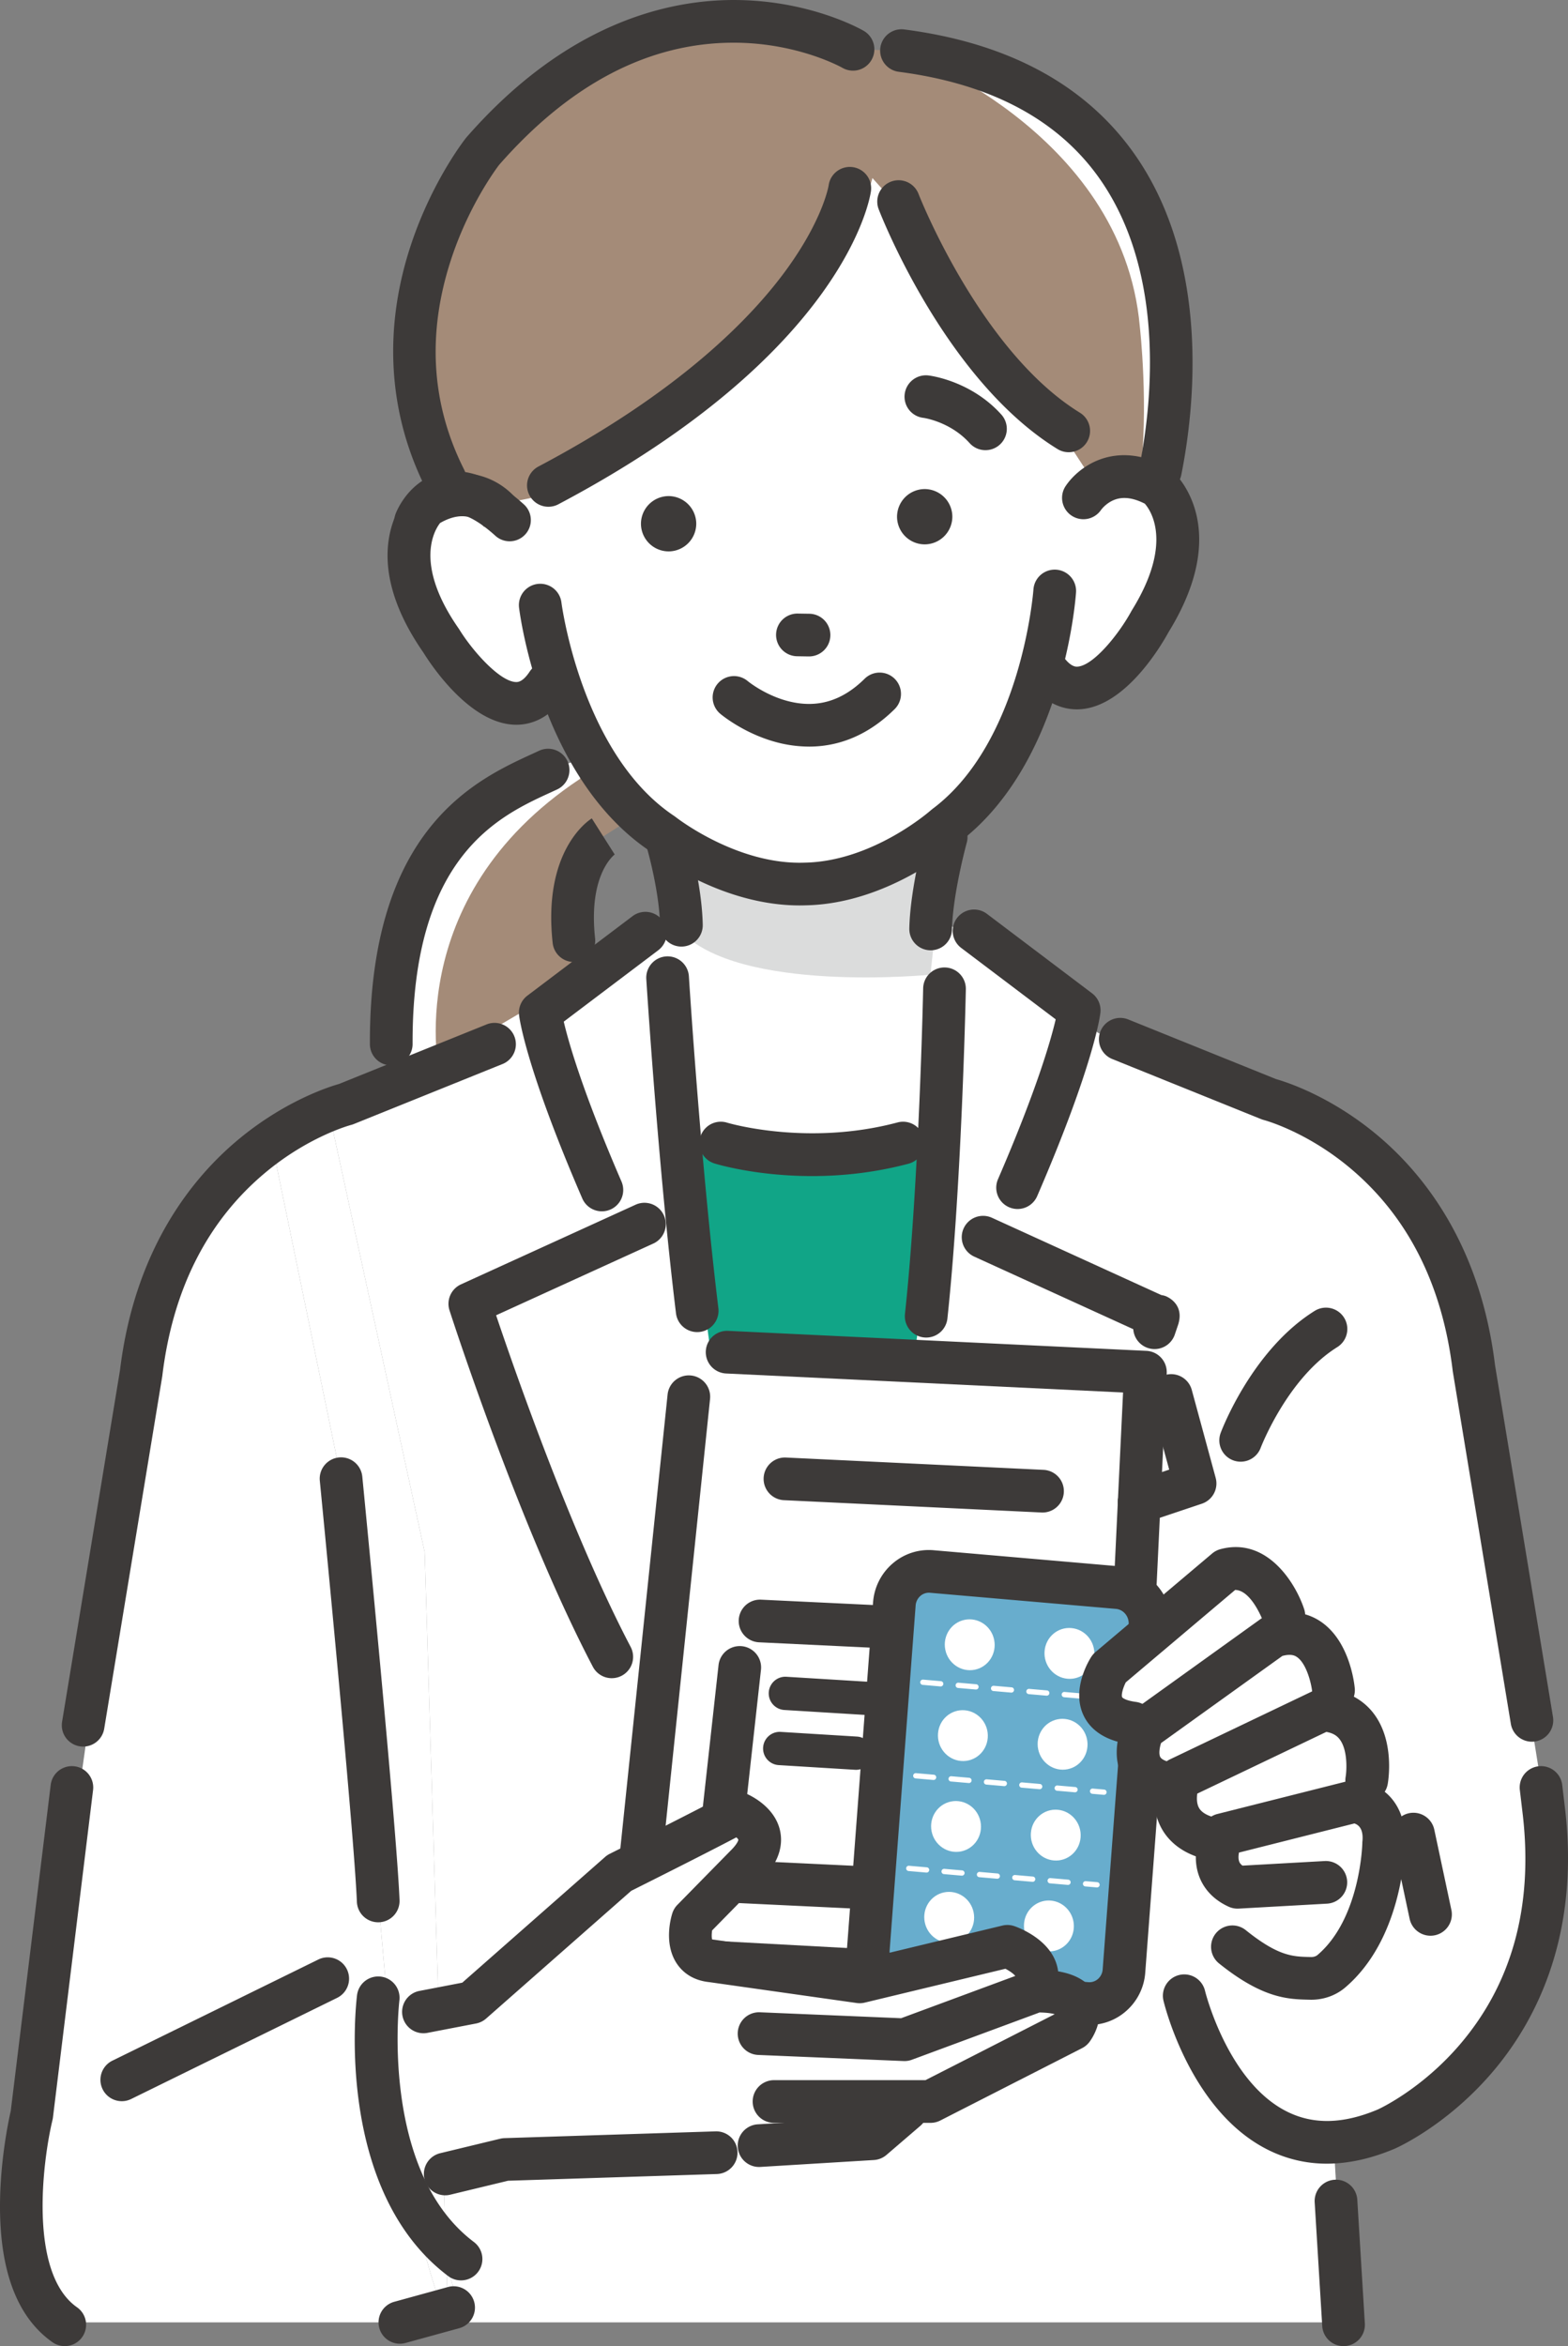 <?xml version="1.0" encoding="UTF-8"?> <svg xmlns="http://www.w3.org/2000/svg" id="_レイヤー_1" width="315.113" height="471.432" viewBox="0 0 236.335 353.574"><rect x="0" y="0" width="236.335" height="353.574" fill="#808080" stroke="none"/><defs><style>.cls-3,.cls-4,.cls-7{stroke-width:0}.cls-3{fill:#a48b78}.cls-4{fill:#fff}.cls-7{fill:#3d3a39}</style></defs><path class="cls-3" d="M82.657 116.037c-7.987 3.725-23.536 12.161-23.431 43.86v8.946l31.695-7.225-4.423-19.855c-1.316-12.072 4.423-15.712 4.423-15.712l11.783-7.464-6.196-4.437-13.85 1.887z"></path><path class="cls-4" d="M58.97 311.352l-1.193.32 1.13-4.123-7.505-84.735-10.074-48.853 8.648-4.566-.454-2.092s-28.385 12.582-29.87 48.009l-16.85 119.27s.004 8.426 3.016 15.416H67.42c-6.224-15.627-8.45-38.646-8.45-38.646z"></path><path class="cls-4" d="M51.402 222.814l7.504 84.735 8.357 33.081-3.254-106.7-14.033-64.535-8.648 4.566 10.074 48.853z"></path><path class="cls-4" d="M67.263 340.63l-8.357-33.081-1.13 4.122 1.193-.319s2.227 23.02 8.45 38.646h.13l-.286-9.368zm0 0l2.367 9.368h132.995l-2.481-41.572-7.576-53.822 15.523-79.197-42.614-19.771-25.99-18.945-35.276.806-54.235 31.898L64.01 233.93l3.254 106.7z"></path><path class="cls-4" d="M69.63 349.998l-2.367-9.368.286 9.368h2.08z"></path><path d="M67.42 349.998c.047.118.092.24.14.359l-.01-.36h-.13z" fill="#f0e629" stroke-width="0"></path><path class="cls-4" d="M66.278 162.137s-6.207-26.616 21.125-44.742l1.208-3.245s-32.57 6.457-29.386 53.828l7.053-5.841zM156.22 231.3l51.871-59.154 13.721 31.635 10.196 63.398s9.09 37.232-23.081 53.695c0 0-26.816 14.742-32.909-39.205l-19.798-50.37z"></path><path class="cls-4" d="M74.375 42.94s-3.306 26.874 1.196 34.573c0 0-12.063-8.317-13.912 6.662 0 0 2.658 27.789 21.473 20.239 0 0 12.248 29.885 38.251 28.808 0 0 29.577-2.925 35.666-33.3 0 0 8.573 10.925 16.818-7.15 0 0 15.074-22.598-7.912-19.799l1.505-27.823-31.593-21.822-42.465-1.556L74.375 42.94z"></path><path class="cls-4" d="M173.618 73.64S188.9 3.01 127.82 7.867L88.215 18.971l-6.402 57.398 91.805-2.73z"></path><path class="cls-3" d="M131.492 26.83s-5.248 24.938-49.126 47.747l-8.883 1.792-6.424-4.197s-15.414-30.118 10.503-54.41c0 0 21.799-23.52 51.003-10.334l7.313.2s33.298 11.946 35.917 41.574c0 0 1.407 12.232.006 22.969l-6.601 1.012-5.38-8.246s-12.117-5.021-23.942-33.211l-4.386-4.895z"></path><path class="cls-4" d="M102.704 127.69l-.945 16.962 6.558 51.35s27.582.782 27.673 0 5.47-56.562 5.47-56.562l-.899-15.996-37.857 4.246z"></path><path d="M102.548 130.503s18.353 11.166 35.864-.418l3.946-2.395-2.125 19.203s-29.047 2.887-37.685-6.65v-9.74z" stroke-width="0" fill="#dbdcdc"></path><path class="cls-7" d="M102.703 142.657a3.217 3.217 0 0 1-3.215-3.15c-.111-5.342-2.007-11.83-2.027-11.895a3.218 3.218 0 0 1 6.17-1.824c.089.298 2.16 7.367 2.29 13.585a3.217 3.217 0 0 1-3.218 3.284zm37.571.559l-.068-.001a3.217 3.217 0 0 1-3.15-3.284c.13-6.19 2.383-14.392 2.48-14.738a3.218 3.218 0 0 1 6.2 1.716c-.021.077-2.134 7.78-2.247 13.157a3.217 3.217 0 0 1-3.215 3.15z"></path><path class="cls-7" d="M120.52 136.454c-11.63 0-21.317-7.221-22.564-8.19-16.382-10.993-19.592-35.63-19.721-36.676a3.217 3.217 0 0 1 6.386-.787c.028.224 3.01 22.87 17.006 32.178l.23.167c.086.069 9.223 7.225 19.413 6.861l.05-.001c10.274-.203 18.921-7.839 19.007-7.916l.22-.18c13.465-10.06 15.2-32.836 15.216-33.065a3.216 3.216 0 1 1 6.42.438c-.072 1.051-1.925 25.828-17.68 37.703-1.224 1.064-10.979 9.204-23.032 9.452-.318.011-.636.016-.952.016z"></path><path class="cls-7" d="M77.818 109.224l-.1-.001c-6.824-.085-12.675-8.897-13.907-10.885-10.779-15.518-2.146-24-1.772-24.354l.232-.22.272-.17c7.73-4.85 13.61-.785 15.641 2.042l-5.226 3.754.03.04c-.567-.735-2.688-2.893-6.658-.607-.85 1.088-3.969 6.19 2.81 15.908l.102.156c2.035 3.294 6.143 7.875 8.558 7.902.247 0 1.005.01 2.058-1.61a3.218 3.218 0 0 1 5.396 3.505c-2.428 3.738-5.365 4.54-7.436 4.54zm84.491-2.32c-2.037 0-4.786-.784-7.236-4.136a3.217 3.217 0 0 1 5.195-3.797c1.14 1.562 1.896 1.512 2.145 1.495 2.427-.163 6.27-4.96 8.11-8.36l.094-.16c6.238-10.08 2.839-15.003 1.932-16.04-1.953-.992-3.591-1.12-5-.393a4.877 4.877 0 0 0-1.587 1.323 3.218 3.218 0 0 1-5.424-3.46c1.873-2.935 7.522-7.316 15.506-2.898l.28.155.245.207c.392.333 9.478 8.328-.433 24.414-1.122 2.053-6.48 11.173-13.29 11.632a8.054 8.054 0 0 1-.537.018zm-40.395-7.975h-.05l-1.697-.027a3.217 3.217 0 1 1 .1-6.433l1.696.026a3.217 3.217 0 0 1-.049 6.434zm17.573-16.89a4.18 4.18 0 0 1-4.28-4.052 4.18 4.18 0 0 1 4.051-4.28 4.18 4.18 0 0 1 4.281 4.051 4.18 4.18 0 0 1-4.052 4.28zm-38.598 1.059a4.18 4.18 0 0 1-4.28-4.052 4.18 4.18 0 0 1 4.051-4.28 4.18 4.18 0 0 1 4.28 4.052 4.18 4.18 0 0 1-4.051 4.28z"></path><path class="cls-7" d="M174.893 74.174a3.217 3.217 0 0 1-3.157-3.854c1.658-8.213 4.377-28.903-6.167-43.63-6.269-8.755-16.397-14.095-30.104-15.87a3.217 3.217 0 1 1 .827-6.382C151.84 6.453 163.45 12.68 170.8 22.945c12.014 16.78 9.067 39.61 7.242 48.648a3.218 3.218 0 0 1-3.15 2.58zM67.061 75.39a3.217 3.217 0 0 1-2.877-1.773C58.48 62.27 57.718 49.53 61.981 36.774c3.19-9.542 8.043-15.72 8.248-15.979l.098-.118C85.217 3.653 100.353 0 110.594 0c.169 0 .335.001.5.003 11.207.13 18.773 4.46 19.09 4.645a3.217 3.217 0 0 1-3.228 5.566c-.086-.05-6.668-3.747-16.25-3.78h-.133c-12.744 0-24.632 6.193-35.341 18.41-.434.566-4.545 6.067-7.216 14.174-3.684 11.18-3.04 21.85 1.917 31.71a3.217 3.217 0 0 1-2.872 4.662zM57.003 289.702a3.217 3.217 0 0 1-3.212-3.087c-.437-10.8-5.54-62.961-5.59-63.487a3.217 3.217 0 0 1 6.403-.627c.21 2.153 5.172 52.87 5.616 63.854a3.217 3.217 0 0 1-3.217 3.347zM202.5 353.574a3.217 3.217 0 0 1-3.208-3.022l-1.137-18.633a3.217 3.217 0 1 1 6.422-.392l1.138 18.634a3.217 3.217 0 0 1-3.214 3.413zM82.66 76.371a3.217 3.217 0 0 1-1.507-6.062c21.326-11.275 32.158-22.442 37.49-29.824 5.442-7.535 6.248-12.5 6.255-12.549a3.217 3.217 0 1 1 6.374.878c-.135.98-3.805 24.286-47.11 47.183-.48.254-.995.374-1.502.374zm78.417-8.217a3.201 3.201 0 0 1-1.684-.478c-16.877-10.388-26.55-35.09-26.953-36.137a3.217 3.217 0 0 1 6.003-2.316c.091.236 9.31 23.733 24.323 32.974a3.217 3.217 0 0 1-1.69 5.957zM86.494 144.98a3.217 3.217 0 0 1-3.194-2.868c-1.49-13.67 5.137-18.295 5.898-18.777l3.446 5.433s.028-.015.076-.05c-.166.12-4.074 3.061-3.024 12.697a3.217 3.217 0 0 1-3.202 3.566zM58.97 160.562a3.217 3.217 0 0 1-3.218-3.207c-.107-32.458 15.923-39.815 24.534-43.767.35-.16.687-.315 1.011-.467a3.218 3.218 0 0 1 2.72 5.832l-1.047.483c-7.808 3.583-20.877 9.581-20.783 37.898a3.217 3.217 0 0 1-3.207 3.228h-.01z"></path><path class="cls-4" d="M168.23 298.997l-73.209-3.964 9.135-91.512 68.484 3.275-4.41 92.201z"></path><path class="cls-7" d="M168.23 302.214a3.09 3.09 0 0 1-.174-.005l-73.209-3.964a3.216 3.216 0 0 1-3.025-3.545l8.8-84.537a3.217 3.217 0 0 1 6.4.666l-8.45 81.174 66.599 3.607 3.318-69.37a3.217 3.217 0 1 1 6.427.307l-3.473 72.604a3.218 3.218 0 0 1-3.213 3.063z"></path><path class="cls-7" d="M171.702 229.612a3.219 3.219 0 0 1-1.023-6.268l5.547-1.862-2.808-10.327a3.217 3.217 0 0 1 6.21-1.688l3.603 13.256a3.217 3.217 0 0 1-2.08 3.894l-8.425 2.827c-.34.114-.685.168-1.024.168zm-14.56-1.664c-.052 0-.104-.002-.157-.004l-38.827-1.857a3.217 3.217 0 1 1 .308-6.427l38.827 1.857a3.217 3.217 0 0 1-.151 6.43zm.235 61.053c-.051 0-.103-.001-.156-.004l-49.433-2.364a3.217 3.217 0 0 1-3.044-3.568l3.557-32.126a3.217 3.217 0 0 1 6.395.708l-3.18 28.723 42.891 2.051 2.526-32.881-42.528-2.034a3.217 3.217 0 1 1 .308-6.427l45.835 2.192a3.218 3.218 0 0 1 3.054 3.46l-3.02 39.3a3.217 3.217 0 0 1-3.205 2.97z"></path><path d="M163.754 301.93l-28.021-2.428c-2.9-.251-5.071-2.85-4.849-5.806l3.916-51.963c.222-2.955 2.754-5.147 5.654-4.896l28.021 2.428c2.9.25 5.071 2.85 4.849 5.806l-3.915 51.963c-.223 2.955-2.755 5.147-5.655 4.896z" fill="#68adcd" stroke-width="0"></path><path class="cls-7" d="M164.214 305.167c-.245 0-.491-.01-.738-.032l-28.021-2.428c-4.643-.402-8.133-4.553-7.779-9.253l3.916-51.963a8.51 8.51 0 0 1 2.983-5.89 8.324 8.324 0 0 1 6.157-1.97l28.021 2.428c4.643.403 8.133 4.554 7.779 9.254l-3.915 51.962a8.51 8.51 0 0 1-2.984 5.891 8.324 8.324 0 0 1-5.419 2.001zm-24.207-65.133a1.94 1.94 0 0 0-1.264.468 2.12 2.12 0 0 0-.735 1.473l-3.916 51.963c-.09 1.201.77 2.26 1.918 2.359l28.022 2.428a1.936 1.936 0 0 0 1.433-.46 2.12 2.12 0 0 0 .735-1.473l3.916-51.963c.09-1.201-.77-2.26-1.918-2.36l-28.021-2.427a1.921 1.921 0 0 0-.17-.008z"></path><ellipse class="cls-4" cx="146.161" cy="247.877" rx="3.756" ry="3.836" transform="rotate(-11.413 146.161 247.877)"></ellipse><path class="cls-4" d="M164.938 249.504c-.159 2.11-1.966 3.674-4.036 3.495s-3.62-2.035-3.46-4.145c.158-2.11 1.965-3.674 4.035-3.495s3.62 2.035 3.461 4.145zm-16.06 12.389c-.159 2.11-1.966 3.674-4.036 3.495-2.07-.18-3.62-2.035-3.46-4.144.158-2.11 1.965-3.674 4.036-3.495 2.07.18 3.62 2.035 3.46 4.144z"></path><ellipse class="cls-4" cx="160.158" cy="262.871" rx="3.756" ry="3.836" transform="rotate(-11.413 160.158 262.87)"></ellipse><ellipse class="cls-4" cx="144.098" cy="275.26" rx="3.756" ry="3.836" transform="rotate(-11.413 144.098 275.26)"></ellipse><path class="cls-4" d="M162.875 276.887c-.16 2.11-1.966 3.674-4.036 3.495-2.07-.18-3.62-2.035-3.461-4.145.159-2.11 1.966-3.674 4.036-3.495 2.07.18 3.62 2.035 3.46 4.145z"></path><ellipse class="cls-4" cx="143.066" cy="288.951" rx="3.756" ry="3.836" transform="rotate(-11.413 143.066 288.951)"></ellipse><path class="cls-4" d="M161.843 290.578c-.159 2.11-1.966 3.674-4.036 3.495s-3.62-2.035-3.46-4.144 1.965-3.674 4.036-3.495 3.62 2.035 3.46 4.144zm5.613-34.183c-.012 0-.023 0-.035-.002l-1.709-.149a.397.397 0 1 1 .07-.792l1.708.149a.397.397 0 0 1-.034.794zm-4.374-.381c-.01 0-.023 0-.034-.002l-2.665-.232a.397.397 0 1 1 .07-.792l2.664.232a.397.397 0 0 1-.035.794zm-5.329-.465l-.035-.001-2.664-.232a.397.397 0 1 1 .069-.793l2.664.232a.397.397 0 0 1-.034.794zm-5.329-.464c-.011 0-.023 0-.035-.002l-2.664-.232a.397.397 0 1 1 .069-.792l2.664.232a.397.397 0 0 1-.034.794zm-5.329-.465l-.035-.001-2.664-.232a.397.397 0 1 1 .07-.793l2.664.233a.397.397 0 0 1-.035.793zm-5.329-.464c-.011 0-.023 0-.035-.002l-2.664-.232a.397.397 0 1 1 .07-.792l2.664.232a.397.397 0 0 1-.035.794zm24.621 16.335l-.035-.001-1.709-.15a.397.397 0 1 1 .07-.792l1.709.15a.397.397 0 0 1-.035.793zm-4.373-.381c-.012 0-.023 0-.035-.002l-2.665-.232a.397.397 0 1 1 .07-.792l2.664.232a.397.397 0 0 1-.034.794zm-5.33-.464c-.01 0-.023 0-.034-.002l-2.665-.232a.397.397 0 1 1 .07-.793l2.664.233a.397.397 0 0 1-.034.794zm-5.328-.465l-.035-.001-2.665-.233a.397.397 0 1 1 .07-.792l2.664.232a.397.397 0 0 1-.034.794zm-5.33-.464c-.01 0-.023 0-.034-.002l-2.665-.232a.397.397 0 1 1 .07-.792l2.664.232a.397.397 0 0 1-.034.794zm-5.328-.465l-.035-.001-2.665-.232a.397.397 0 1 1 .07-.793l2.664.232a.397.397 0 0 1-.034.794zm24.632 16.196c-.012 0-.024 0-.036-.002l-1.708-.149a.397.397 0 1 1 .069-.792l1.708.149a.397.397 0 0 1-.034.794zm-4.374-.381c-.011 0-.023 0-.035-.002l-2.664-.232a.397.397 0 1 1 .069-.792l2.664.232a.397.397 0 0 1-.034.794zm-5.33-.465l-.034-.001-2.665-.232a.397.397 0 1 1 .07-.793l2.664.232a.397.397 0 0 1-.034.794zm-5.328-.464c-.012 0-.023 0-.035-.002l-2.665-.232a.397.397 0 1 1 .07-.792l2.664.232a.397.397 0 0 1-.034.794zm-5.33-.465l-.034-.001-2.665-.232a.397.397 0 1 1 .07-.793l2.664.232a.397.397 0 0 1-.034.794zm-5.328-.464c-.012 0-.023 0-.035-.002l-2.665-.232a.397.397 0 1 1 .07-.792l2.664.232a.397.397 0 0 1-.034.794z"></path><path class="cls-7" d="M90.719 182.555a3.217 3.217 0 0 1-2.954-1.94c-8.587-19.853-9.498-27.333-9.532-27.642a3.217 3.217 0 0 1 1.257-2.925l15.847-11.976a3.217 3.217 0 0 1 3.88 5.134L84.972 153.97c.719 3.078 2.83 10.523 8.698 24.09a3.217 3.217 0 0 1-2.951 4.495zm1.491 70.36a3.217 3.217 0 0 1-2.852-1.722C78.39 230.299 68.18 198.81 67.752 197.48a3.217 3.217 0 0 1 1.726-3.916l26.387-12.037a3.218 3.218 0 0 1 2.67 5.854l-23.76 10.839c2.753 8.184 11.4 33.064 20.28 49.981a3.217 3.217 0 0 1-2.846 4.713zm61.163-70.709a3.217 3.217 0 0 1-2.951-4.495c5.863-13.555 7.975-20.999 8.697-24.09l-14.244-10.764a3.217 3.217 0 0 1 3.88-5.133l15.847 11.976a3.216 3.216 0 0 1 1.257 2.925c-.034.309-.945 7.789-9.532 27.64a3.218 3.218 0 0 1-2.954 1.941zm20.649 21.107a3.219 3.219 0 0 1-3.21-2.996L146.84 189.38a3.217 3.217 0 1 1 2.67-5.854l25.537 11.65c.205.028.405.076.597.141.03.01 2.86 1.015 1.987 4.126l.005.002-.03.09c-.004.007-.006.015-.009.022a5.972 5.972 0 0 1-.05.158l-.478 1.411a3.219 3.219 0 0 1-3.047 2.187zm41.586 88.413a3.219 3.219 0 0 1-3.143-2.548l-2.576-12.096a3.217 3.217 0 0 1 6.294-1.34l2.575 12.096a3.217 3.217 0 0 1-3.15 3.888zM12.535 263.222a3.217 3.217 0 0 1-3.178-3.74l8.733-53.006c2.25-18.472 11.082-29.205 18.099-34.959 6.98-5.724 13.552-7.774 14.904-8.153l22.31-9.003a3.218 3.218 0 0 1 2.407 5.967l-22.487 9.074a3.075 3.075 0 0 1-.42.137c-.052.014-6.286 1.668-12.865 7.144-8.754 7.286-13.992 17.593-15.569 30.635a3.872 3.872 0 0 1-.019.137l-8.744 53.073a3.218 3.218 0 0 1-3.17 2.694z"></path><path class="cls-7" d="M230.89 262.486a3.218 3.218 0 0 1-3.17-2.695l-8.745-53.073a3.96 3.96 0 0 1-.019-.137c-1.576-13.041-6.815-23.349-15.569-30.635-6.579-5.475-12.813-7.13-12.875-7.146a3.364 3.364 0 0 1-.41-.134l-22.487-9.075a3.217 3.217 0 0 1 2.408-5.966l22.31 9.003c1.352.379 7.923 2.428 14.903 8.152 7.017 5.754 15.848 16.487 18.1 34.96l8.732 53.005a3.217 3.217 0 0 1-3.178 3.74zM9.757 353.574c-.639 0-1.284-.19-1.847-.585-5.404-3.798-8.063-10.978-7.903-21.34.102-6.616 1.348-12.35 1.609-13.482l6.026-49.175a3.216 3.216 0 1 1 6.386.783L7.98 319.124a3.182 3.182 0 0 1-.067.367c-1.47 6.096-3.672 23.056 3.696 28.233a3.217 3.217 0 0 1-1.853 5.85zm8.598-36.911a3.218 3.218 0 0 1-1.42-6.105l31.118-15.282a3.218 3.218 0 0 1 2.836 5.775l-31.118 15.282c-.457.224-.94.33-1.416.33z"></path><path class="cls-4" d="M167.188 251.437s-3.67 4.959 5.633 6.718c0 0-3.653 9.443 5.459 8.38 0 0-3.539 6.507 4.876 9.408 0 0 .29 7.405 5.298 6.99l19.272-.489s3.626-6.153-.843-9.742c0 0 2.15-11.838-4.65-14.314 0 0 .486-10.405-8.012-12.207 0 0-.183-9.876-8.467-9.775l-18.566 15.031zm-96.046 50.36l22.187-19.53s13.856-6.921 17.736-9.062c0 0 6.5 2.553 1.632 7.661l-8.298 8.456s-1.804 5.754 2.885 6.203l22.292 3.157 22.263-5.358s7.1 2.492 3.407 7.073c0 0 7.093-1.78 7.306 4.704l-20.982 10.94-6.683 1.9-3.37 4.378-28.397 2.068-26.974 1.059-25.028 9.25-3.504-27.297 23.528-5.602z"></path><path class="cls-7" d="M170.774 262.895c-.14 0-.283-.01-.427-.028-4.433-.589-6.286-2.72-7.06-4.405-1.815-3.947.89-8.297 1.204-8.78.172-.263.38-.5.62-.703l17.59-14.858a3.219 3.219 0 0 1 1.24-.65c7.007-1.884 11.321 5.079 12.623 9.024a3.217 3.217 0 0 1-6.107 2.026c-.035-.1-1.782-4.873-4.288-4.907l-16.482 13.923c-.434.835-.713 1.9-.554 2.239.046.099.532.51 2.06.712a3.217 3.217 0 0 1-.419 6.407z"></path><path class="cls-7" d="M176.366 272.075c-.173 0-.347-.013-.524-.042-4.059-.665-5.887-2.727-6.706-4.34-1.927-3.793.118-8.05.357-8.523.233-.461.574-.86.994-1.16l19.46-13.976c.253-.182.532-.326.827-.428 3.82-1.319 6.54-.356 8.15.683 4.484 2.897 5.202 9.402 5.27 10.134a3.217 3.217 0 0 1-6.407.6c-.133-1.332-.884-4.388-2.36-5.334-.203-.13-.783-.501-2.146-.127l-18.287 13.132c-.226.72-.358 1.629-.118 2.092.202.39.952.724 2.007.897a3.217 3.217 0 0 1-.517 6.392z"></path><path class="cls-7" d="M182.367 280.27c-.261 0-.526-.032-.79-.098-3.943-.996-5.782-3.194-6.63-4.863-1.96-3.853-.395-7.998-.21-8.458.3-.747.87-1.354 1.598-1.702l21.615-10.335a3.232 3.232 0 0 1 1.555-.31c3.94.205 6.205 2.051 7.41 3.564 3.297 4.138 2.365 10.12 2.249 10.788a3.217 3.217 0 0 1-6.34-1.097c.16-.972.33-4.102-.95-5.692-.3-.374-.82-.859-1.966-1.058l-19.45 9.3c-.091.662-.092 1.478.233 2.102.36.688 1.188 1.2 2.461 1.522a3.217 3.217 0 0 1-.785 6.337z"></path><path class="cls-7" d="M197.646 301.372c-.065 0-.13 0-.196-.002l-.194-.005c-3.082-.07-6.917-.157-13.518-5.464a3.217 3.217 0 0 1 4.032-5.014c4.899 3.938 7.092 3.988 9.632 4.046l.2.004c.38.01.743-.105.987-.313 6.458-5.508 6.744-16.716 6.745-16.828.001-.136.002-.204.02-.335.095-1.038-.06-2.275-1.215-2.655l-17.398 4.389c-.085.458-.108.948.028 1.33.04.112.126.357.507.638l12.38-.693a3.224 3.224 0 0 1 3.391 3.032 3.217 3.217 0 0 1-3.032 3.392l-13.307.745a3.206 3.206 0 0 1-1.517-.286c-2.825-1.29-4.013-3.296-4.513-4.752-1.241-3.619.535-7.194.742-7.59a3.217 3.217 0 0 1 2.065-1.63l19.772-4.988a3.217 3.217 0 0 1 1.15-.077c2.29.26 4.19 1.268 5.496 2.917 2.047 2.584 1.937 5.878 1.862 6.776-.04 1.615-.62 14.362-9 21.51-1.406 1.2-3.217 1.853-5.12 1.853z"></path><path class="cls-7" d="M199.996 326.079a19.66 19.66 0 0 1-9.002-2.15c-11.575-5.867-15.469-21.737-15.629-22.41a3.217 3.217 0 0 1 6.259-1.494c.032.137 3.387 13.675 12.297 18.175 3.993 2.017 8.485 1.925 13.732-.28.27-.122 6.635-3.053 12.43-9.851 7.817-9.172 10.995-20.771 9.447-34.475l-.455-3.83a3.217 3.217 0 0 1 6.39-.76l.457 3.849c2.207 19.541-4.848 32.339-11.155 39.637-6.853 7.93-14.247 11.2-14.558 11.335l-.033.014c-3.545 1.493-6.946 2.24-10.18 2.24zm-63.666-15.463l-.135-.003-21.92-.92a3.217 3.217 0 0 1 .27-6.43l21.275.895 17.205-6.37c-.234-.312-.834-.744-1.483-1.084l-21.213 5.105a3.235 3.235 0 0 1-1.204.058l-22.228-3.148c-2.69-.282-4.144-1.677-4.892-2.804-1.968-2.966-.908-6.815-.675-7.556a3.21 3.21 0 0 1 .773-1.29l8.28-8.438c.73-.771.903-1.26.905-1.371-.028-.085-.14-.216-.303-.36-4.636 2.445-13.836 7.053-15.844 8.058l-21.873 19.254c-.43.378-.954.635-1.517.744l-7.37 1.419a3.218 3.218 0 0 1-1.217-6.319l6.51-1.253 21.53-18.95a3.19 3.19 0 0 1 .687-.464c.138-.069 13.841-6.916 17.62-9a3.218 3.218 0 0 1 2.73-.178c.458.179 4.489 1.863 5.332 5.681.37 1.674.229 4.28-2.547 7.194l-.033.033-7.66 7.807c-.078.532-.083 1.083.003 1.354.054.014.136.031.254.042.049.005.097.01.145.017l21.685 3.071 21.666-5.214a3.218 3.218 0 0 1 1.819.092c.875.307 5.296 2.034 6.388 5.869.417 1.465.488 3.74-1.543 6.259a3.216 3.216 0 0 1-1.388.997l-18.915 7.003c-.358.132-.736.2-1.117.2z"></path><path class="cls-7" d="M140.258 319.928h-23.595a3.217 3.217 0 1 1 0-6.434h22.821l19.486-9.945c-.426-.113-1.116-.23-2.185-.256a3.217 3.217 0 1 1 .16-6.432c4.247.105 7.013 1.392 8.222 3.825 1.24 2.496.281 5.326-.917 6.992a3.23 3.23 0 0 1-1.15.987l-21.38 10.912a3.216 3.216 0 0 1-1.462.351z"></path><path class="cls-7" d="M114.406 326.577a3.217 3.217 0 0 1-.192-6.428l16.028-.975 4.278-3.674a3.217 3.217 0 1 1 4.192 4.881l-5.098 4.379c-.533.457-1.2.728-1.901.77l-17.108 1.041a3.23 3.23 0 0 1-.199.006z"></path><path class="cls-7" d="M67.1 330.847a3.218 3.218 0 0 1-.753-6.345l9.044-2.184c.213-.051.432-.08.652-.088l31.795-1.02a3.207 3.207 0 0 1 3.32 3.112 3.217 3.217 0 0 1-3.113 3.319l-31.466 1.01-8.722 2.106c-.253.06-.507.09-.757.09z"></path><path class="cls-7" d="M69.487 343.67a3.2 3.2 0 0 1-1.933-.649c-17.182-12.948-13.89-41.142-13.74-42.336a3.216 3.216 0 0 1 6.384.792c-.03.255-2.968 25.707 11.228 36.406a3.217 3.217 0 0 1-1.939 5.786zm117.511-123.383a3.215 3.215 0 0 1-3.012-4.343c.19-.509 4.771-12.525 14.168-18.385a3.217 3.217 0 0 1 3.405 5.46c-7.519 4.688-11.51 15.08-11.549 15.185a3.222 3.222 0 0 1-3.012 2.083z"></path><path d="M102.704 171.353s13.736 7.712 39.777-1.6l-4.755 35.373-30.628-1.443-4.394-32.33z" fill="#11a587" stroke-width="0"></path><path class="cls-7" d="M105.079 200.756a3.218 3.218 0 0 1-3.19-2.828c-2.702-22.133-4.463-50.144-4.48-50.424a3.217 3.217 0 0 1 6.421-.4c.018.278 1.768 28.103 4.446 50.045a3.217 3.217 0 0 1-3.197 3.607zm34.524.823a3.22 3.22 0 0 1-3.203-3.56c2.152-20.111 2.736-48.775 2.742-49.062a3.21 3.21 0 0 1 3.28-3.154 3.217 3.217 0 0 1 3.153 3.28c-.006.29-.596 29.234-2.777 49.62a3.218 3.218 0 0 1-3.195 2.876z"></path><path class="cls-7" d="M122.397 177.241c-8.442 0-14.34-1.787-14.707-1.9a3.217 3.217 0 0 1 1.905-6.147c.217.066 12.102 3.584 25.69-.035a3.217 3.217 0 1 1 1.657 6.218c-5.247 1.397-10.228 1.864-14.545 1.864zm49.308 52.369c-.052 0-.104 0-.157-.003a3.217 3.217 0 0 1-3.06-3.367l.784-16.384-59.83-2.862a3.217 3.217 0 1 1 .307-6.427l63.044 3.016a3.216 3.216 0 0 1 3.06 3.367l-.938 19.597a3.217 3.217 0 0 1-3.21 3.064zM60.267 353.216a3.218 3.218 0 0 1-.85-6.32l8.177-2.248a3.218 3.218 0 0 1 1.705 6.204l-8.178 2.248a3.221 3.221 0 0 1-.854.116zm61.676-240.699a19.23 19.23 0 0 1-5.098-.71c-4.812-1.327-8.149-4.122-8.289-4.24a3.217 3.217 0 0 1 4.15-4.917c.073.059 2.575 2.1 6.036 3.005 4.347 1.136 8.136.036 11.58-3.364a3.217 3.217 0 0 1 4.521 4.579c-4.389 4.333-8.964 5.648-12.9 5.648zm9.553 145.997c-.052 0-.104-.002-.156-.005l-13.182-.808a2.508 2.508 0 0 1 .307-5.005l13.182.807a2.508 2.508 0 0 1-.151 5.01zm-2.46 8.209c-.051 0-.103-.001-.156-.004l-11.574-.71a2.508 2.508 0 0 1 .307-5.005l11.574.71a2.508 2.508 0 0 1-.15 5.01zM147.994 67.8a3.202 3.202 0 0 1-1.85-1.02c-2.928-3.25-6.928-3.802-6.968-3.807a3.207 3.207 0 0 1-2.82-3.56 3.227 3.227 0 0 1 3.572-2.83c.259.029 6.394.781 10.996 5.892a3.217 3.217 0 0 1-2.93 5.324zM62.09 81.711a3.196 3.196 0 0 1-2.453-4.3c.196-.51 2.053-5.011 6.817-6.146 3.817-.91 8.032.696 12.531 4.77a3.196 3.196 0 0 1-4.29 4.738c-2.762-2.502-5.163-3.67-6.76-3.29-1.505.359-2.326 2.206-2.333 2.224a3.197 3.197 0 0 1-3.512 2.004z"></path></svg> 
